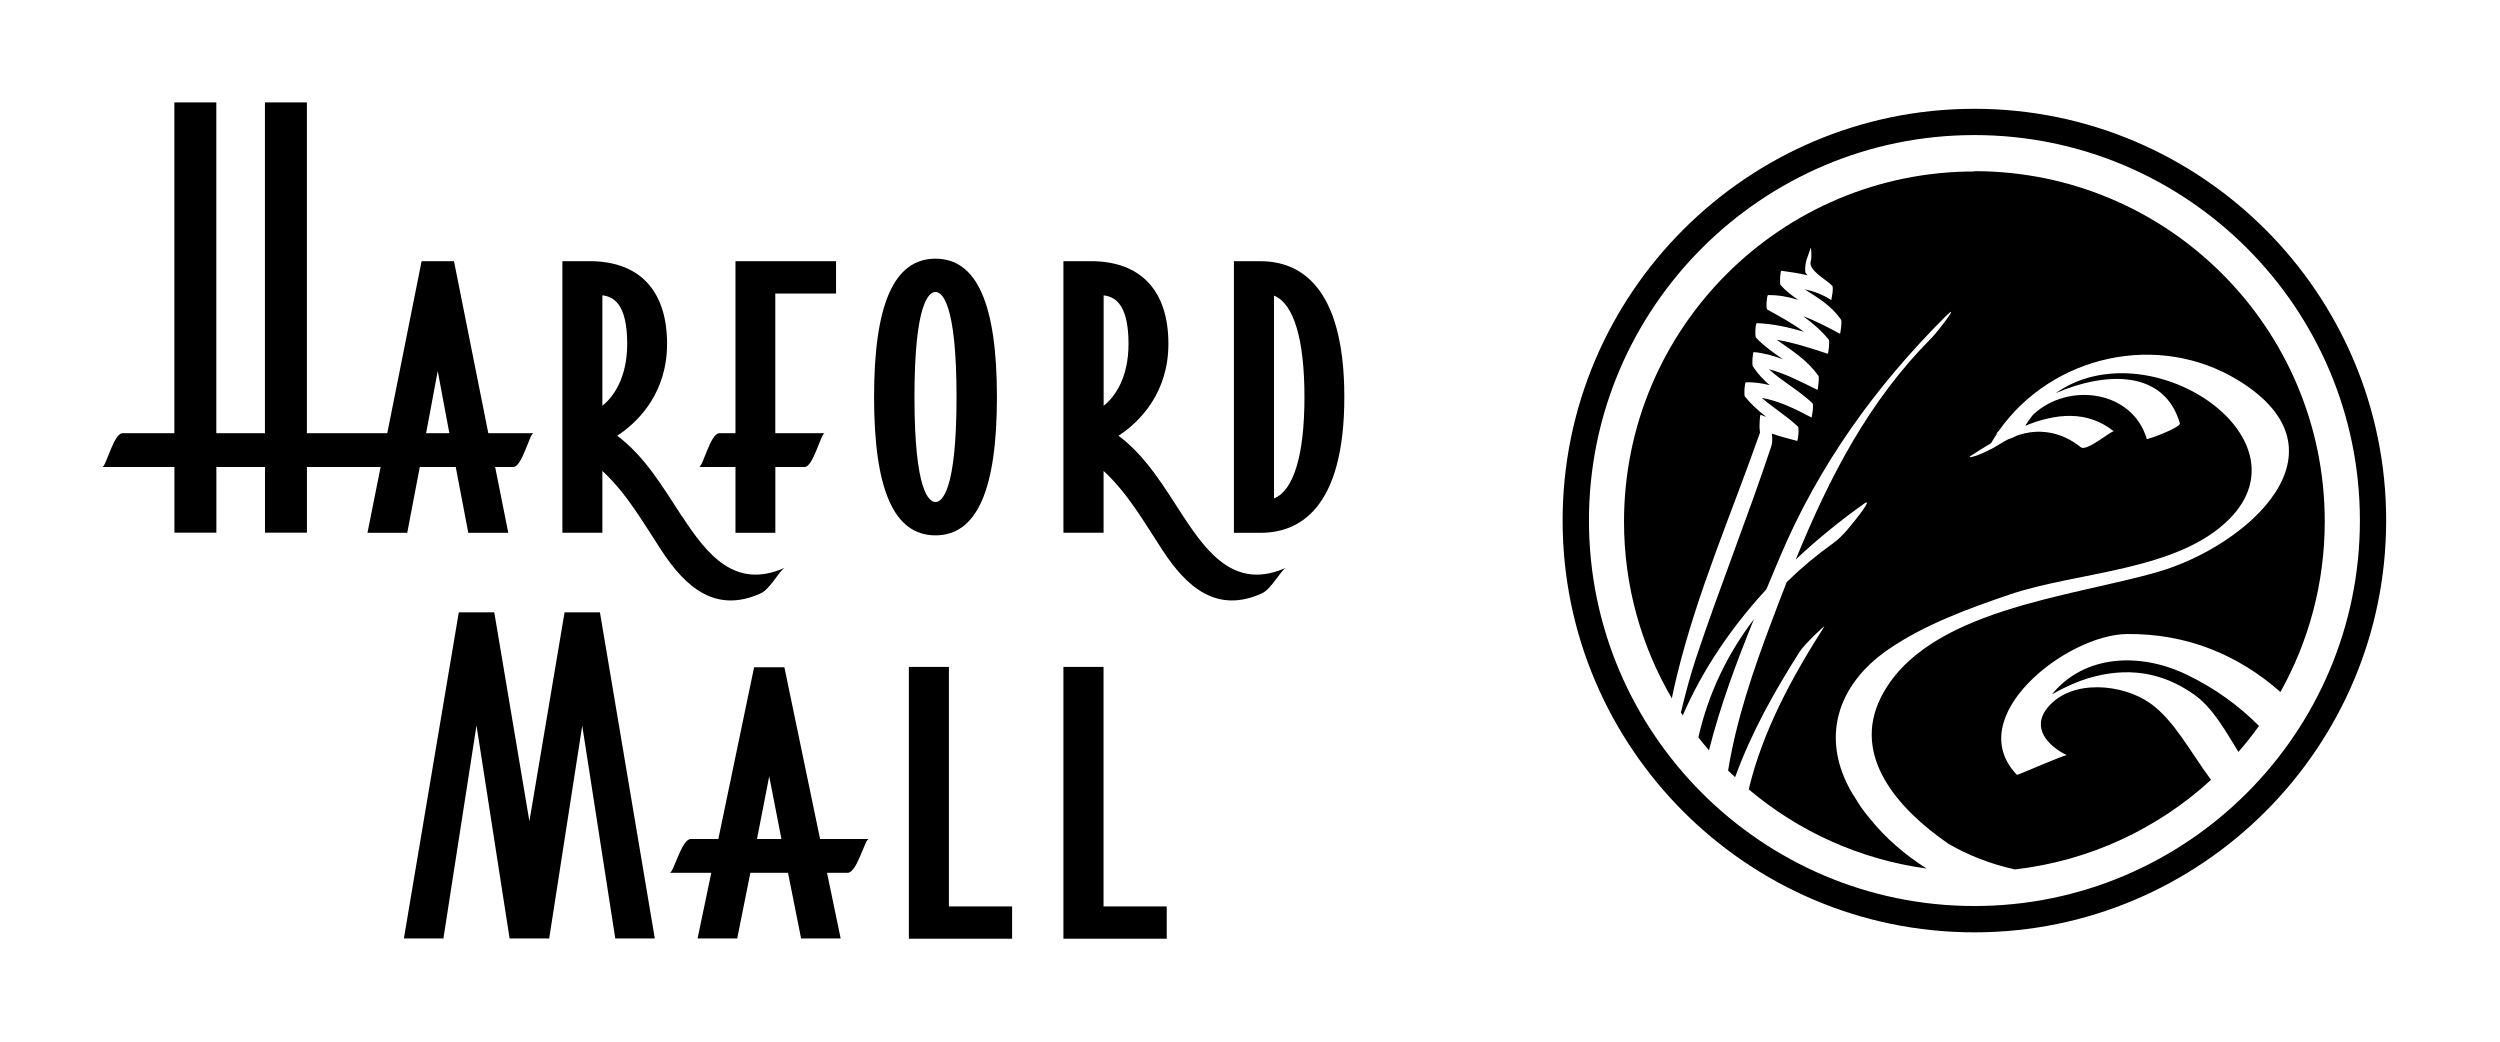 <?xml version="1.0" encoding="UTF-8"?>
<svg id="Layer_1" xmlns="http://www.w3.org/2000/svg" version="1.1" viewBox="0 0 432 180.07">
  <!-- Generator: Adobe Illustrator 29.3.1, SVG Export Plug-In . SVG Version: 2.1.0 Build 151)  -->
  <g>
    <g>
      <polygon points="163.97 156.63 163.97 115.24 157.05 115.24 157.05 162.21 174.89 162.21 174.89 156.63 163.97 156.63"/>
      <polygon points="190.69 156.63 190.69 115.24 183.76 115.24 183.76 162.21 201.61 162.21 201.61 156.63 190.69 156.63"/>
      <path d="M141.71,144.98l-6.17-29.68h-5.23l-6.18,29.68h-4.76c-1.61,0-2.95,5.84-3.65,5.84h7.19l-2.37,11.35h6.85l1.79-8.94.48-2.41h6.51c.21,1.06.48,2.41.48,2.41l1.78,8.94h6.84l-2.36-11.35h3.57c1.62,0,2.96-5.84,3.65-5.84h-8.44ZM132.92,134.14l2.11,10.84h-4.22c.63-3.25,1.48-7.58,2.11-10.84Z"/>
      <polygon points="103.67 105.81 97.56 105.81 91.48 141.91 85.41 105.81 79.28 105.81 69.79 162.17 76.62 162.17 82.34 125.35 88.06 162.17 94.9 162.17 100.61 125.4 106.32 162.17 113.15 162.17 103.67 105.81"/>
    </g>
    <path d="M144.47,50.72v-5.58h-17.38v29.72h-2.79c-1.55,0-2.84,5.84-3.51,5.84h6.3v11.37h6.89v-11.37h5.03c1.55,0,2.83-5.84,3.5-5.84h-8.54v-24.14h10.49Z"/>
    <path d="M204.48,89.24c-3.35-5.11-6.34-10.29-11.2-13.95.24-.16.53-.36.89-.61,2.89-2.11,7.73-6.89,7.73-15.26,0-9.21-4.77-14.29-13.42-14.29h-4.72v46.93h6.94v-10.68c4.2,3.86,7.04,8.91,10.21,13.74,4.21,6.43,9.39,10.9,17.12,7.43,1.67-.74,3.29-4.03,4.21-4.45-8.61,3.86-13.45-2.28-17.77-8.88ZM190.71,70.12v-19.08c1.86.23,4.3,1.38,4.3,8.39,0,6.01-2.49,9.27-4.3,10.69Z"/>
    <path d="M217.83,45.14h-4.61v46.93h4.61c6.6,0,14.47-4.07,14.47-23.46s-7.87-23.47-14.47-23.47ZM220.15,86.13v-35.05c3.4,1.37,5.26,7.5,5.26,17.53s-1.86,16.15-5.26,17.52Z"/>
    <path d="M161.65,44.7c-7.14,0-10.61,7.82-10.61,23.91s3.47,23.9,10.61,23.9,10.62-7.82,10.62-23.9-3.47-23.91-10.62-23.91ZM161.65,86.75c-1.09,0-3.63-1.77-3.63-18.15s2.54-18.15,3.63-18.15,3.64,1.77,3.64,18.15-2.55,18.15-3.64,18.15Z"/>
    <path d="M84.38,74.86l-5.93-29.72h-5.6l-5.93,29.72h-13.89V17.7h-7.25v57.16h-8.4V17.7h-7.25v57.16h-8.96c-1.55,0-2.83,5.84-3.5,5.84h12.47v11.35h7.25v-11.35h8.4v11.35h7.25v-11.35h12.73l-2.27,11.37h6.87l2.17-11.37h6.21c.2,1.06,2.17,11.37,2.17,11.37h6.91l-2.27-11.37h3.13c1.55,0,2.83-5.84,3.51-5.84h-7.8ZM73.63,74.86c.6-3.21,1.4-7.49,2.01-10.74l2.01,10.74h-4.01Z"/>
    <path d="M117.85,89.24c-3.35-5.11-6.34-10.29-11.2-13.95.24-.16.53-.36.89-.61,2.89-2.11,7.73-6.89,7.73-15.26,0-9.21-4.76-14.29-13.41-14.29h-4.68v46.93h6.91v-10.68c4.19,3.86,7.05,8.91,10.21,13.74,4.21,6.43,9.39,10.9,17.12,7.43,1.67-.74,3.29-4.03,4.21-4.45-8.61,3.86-13.45-2.28-17.77-8.88ZM108.38,59.42c0,6.01-2.49,9.27-4.29,10.69v-19.08c1.86.23,4.29,1.38,4.29,8.39Z"/>
  </g>
  <g>
    <path d="M341.17,29.63c-33.43,0-60.54,27.1-60.54,60.53,0,11.13,3.02,21.55,8.26,30.51.26-1.24.53-2.47.83-3.71,3.53-14.57,9.5-28.23,14.41-42.21-.03-.25-.05-.5-.08-.75-.02-.21.02-2.4.2-2.32.28.12.55.22.83.33,0-.02.01-.04.02-.06-1.28-1.01-2.5-2.08-3.55-3.39h0s-.03-.03-.04-.05c-.17-.23-.05-2.45.17-2.45,1.43-.04,2.79.16,4.12.5-1.06-.92-2.05-1.95-2.88-3.22h0s-.02-.03-.03-.05c-.17-.25-.05-2.46.17-2.45,1.77.16,3.43.64,5.05,1.25-1.62-1.12-3.25-2.24-4.68-3.75-.21-.23-.1-2.5.14-2.5,2.8.1,5.47.71,8.13,1.48-1.99-1.46-4.13-2.63-6.32-3.83-.26-.15-.08-2.49.14-2.5,1.83-.02,3.55.31,5.22.83-1.07-.73-2.11-1.52-3.04-2.54-.23-.24-.07-2.52.14-2.49,1.54.22,3.05.42,4.52.79-.1-.12-.21-.22-.3-.34-.27-.34-.05-1.88.09-2.28.25-.69.49-1.38.72-2.07.13-.33.21,1.7.05,2.15-.57,1.64,2.48,3.12,3.67,4.32.35.35-.17,2.47-.14,2.5-1.48-.98-3.02-1.52-4.62-1.88,2.25,1.45,4.55,2.77,6.26,5.2,0,0,0,0,0,0h0s.02.03.04.05c.22.31-.13,2.47-.17,2.45-2.12-1.14-4.21-2.25-6.38-3.04,1.59,1.13,3.08,2.43,4.43,4.04.21.26-.07,2.49-.18,2.45-2.93-.98-5.83-1.91-8.82-2.42,2.53,1.82,5.19,3.4,7.16,6.16,0,0,0,0,.01,0h0s.03.04.04.06c.21.3-.1,2.47-.17,2.44-2.8-1.37-5.48-2.81-8.39-3.57,2.36,2.15,5.14,3.61,7.52,5.86.32.31-.13,2.51-.14,2.49-2.84-1.5-5.61-2.88-8.63-3.4,2.04,1.72,4.31,3.14,6.27,4.95.26.24,0,2.53-.13,2.49-1.47-.37-2.93-.77-4.36-1.26.08.83.09,1.61-.1,2.16-4.1,12.34-8.91,24.31-13.02,36.64-.93,2.81-1.8,6.01-2.61,9.39.11.17.21.34.32.51,3.51-8.1,8.56-15.4,14.45-21.8.74-1.76,1.47-3.51,2.2-5.24,6.86-16.38,16.88-30.01,28.55-41.7,3.3-3.31-1.26,2.56-2.15,3.45-10.86,10.88-17.64,23.96-23.52,38.34,3.76-3.54,7.73-6.74,11.75-9.61,1.49-1.06-.52,1.57-.74,1.86-1.34,1.72-2.85,3.73-4.56,4.95-2.89,2.06-5.56,4.3-8.01,6.7-.9,2.28-1.78,4.6-2.66,6.94-3.15,8.37-6.05,16.85-7.47,25.63.4.39.8.77,1.21,1.15,2.8-7.71,6.84-14.92,11.18-21.72.77-1.22,4.54-4.8,4.21-4.28-5.53,8.67-10.6,17.93-13.04,28.1,8.55,7.22,19.12,12.1,30.75,13.69-3.7-2.34-7.06-5.2-9.88-8.72-1-1.18-1.81-2.35-2.48-3.5-.12-.19-.26-.38-.38-.58-5.89-9.79-2.55-19.1,6.06-25.03,6.28-4.33,13.82-7.07,20.97-9.51,11.71-3.99,29.03-4.03,38-13.05,14.18-14.25-13.99-33.02-29.99-21.77,8.49-3.67,18.7-4.16,21.45,5.2.22.76-5.66,2.88-5.71,2.73-2.51-8.5-13.67-9.87-19.67-4.18-.47.59-.92,1.23-1.35,1.9,5.18-2.11,10.68-2.78,15.34.97-.34-.27-4.7,3.55-5.71,2.74-3.36-2.7-7.31-3.36-11.09-2-.43.24-.93.45-1.48.63-.44.22-.88.45-1.31.73-1.21.79-2.52,1.43-3.86,1.97-.17.07-2.24.78-1.21.1,1.07-.7,2.23-1.42,3.42-2.13.35-.6.72-1.17,1.1-1.74-.13.07-.24.14-.31.21.18-.21.38-.43.58-.64,9.19-13.02,27.51-17.21,41.4-8.67,19.98,12.3,1.39,28.59-13.78,33.03-15.14,4.43-40.44,6.51-48.05,21.81-4.98,10.01,2.81,19.1,11.72,25.23,3.36,1.95,7.23,3.49,11.48,4.42,12.99-1.5,24.73-7.09,33.88-15.48-3.45-4.62-6.35-10.29-10.49-13.22-4.8-3.4-13.57-4.23-17.67.64-3.04,3.6.03,6.75,3.26,8.33-.34-.17-8.55,3.49-8.64,3.39-9.6-10,8.55-24.25,19.05-24.34,10.28-.09,19.14,3.55,26.48,10.02,4.87-8.72,7.66-18.77,7.66-29.47,0-33.43-27.11-60.53-60.54-60.53ZM354.56,119.99c2.24-1.28,4.54-2.27,6.21-2.77,6.65-1.99,12.69-1.22,18.39,2.81,3.19,2.26,5.35,6.19,7.64,9.9,1.26-1.44,2.44-2.94,3.56-4.49-3.55-3.54-7.47-6.4-12.33-8.78-8.06-3.96-17.79-3.63-23.47,3.34ZM293.48,127.42c.59.76,1.2,1.5,1.83,2.23,1.97-7.77,4.8-15.36,7.77-22.65-4.59,6.01-7.88,12.84-9.6,20.41Z"/>
    <path d="M341.17,18.8c-39.23,0-71.15,31.92-71.15,71.15s31.92,71.16,71.15,71.16,71.16-31.92,71.16-71.16-31.92-71.15-71.16-71.15ZM407.79,89.95c0,36.73-29.88,66.61-66.61,66.61s-66.61-29.88-66.61-66.61,29.88-66.61,66.61-66.61,66.61,29.88,66.61,66.61Z"/>
  </g>
</svg>